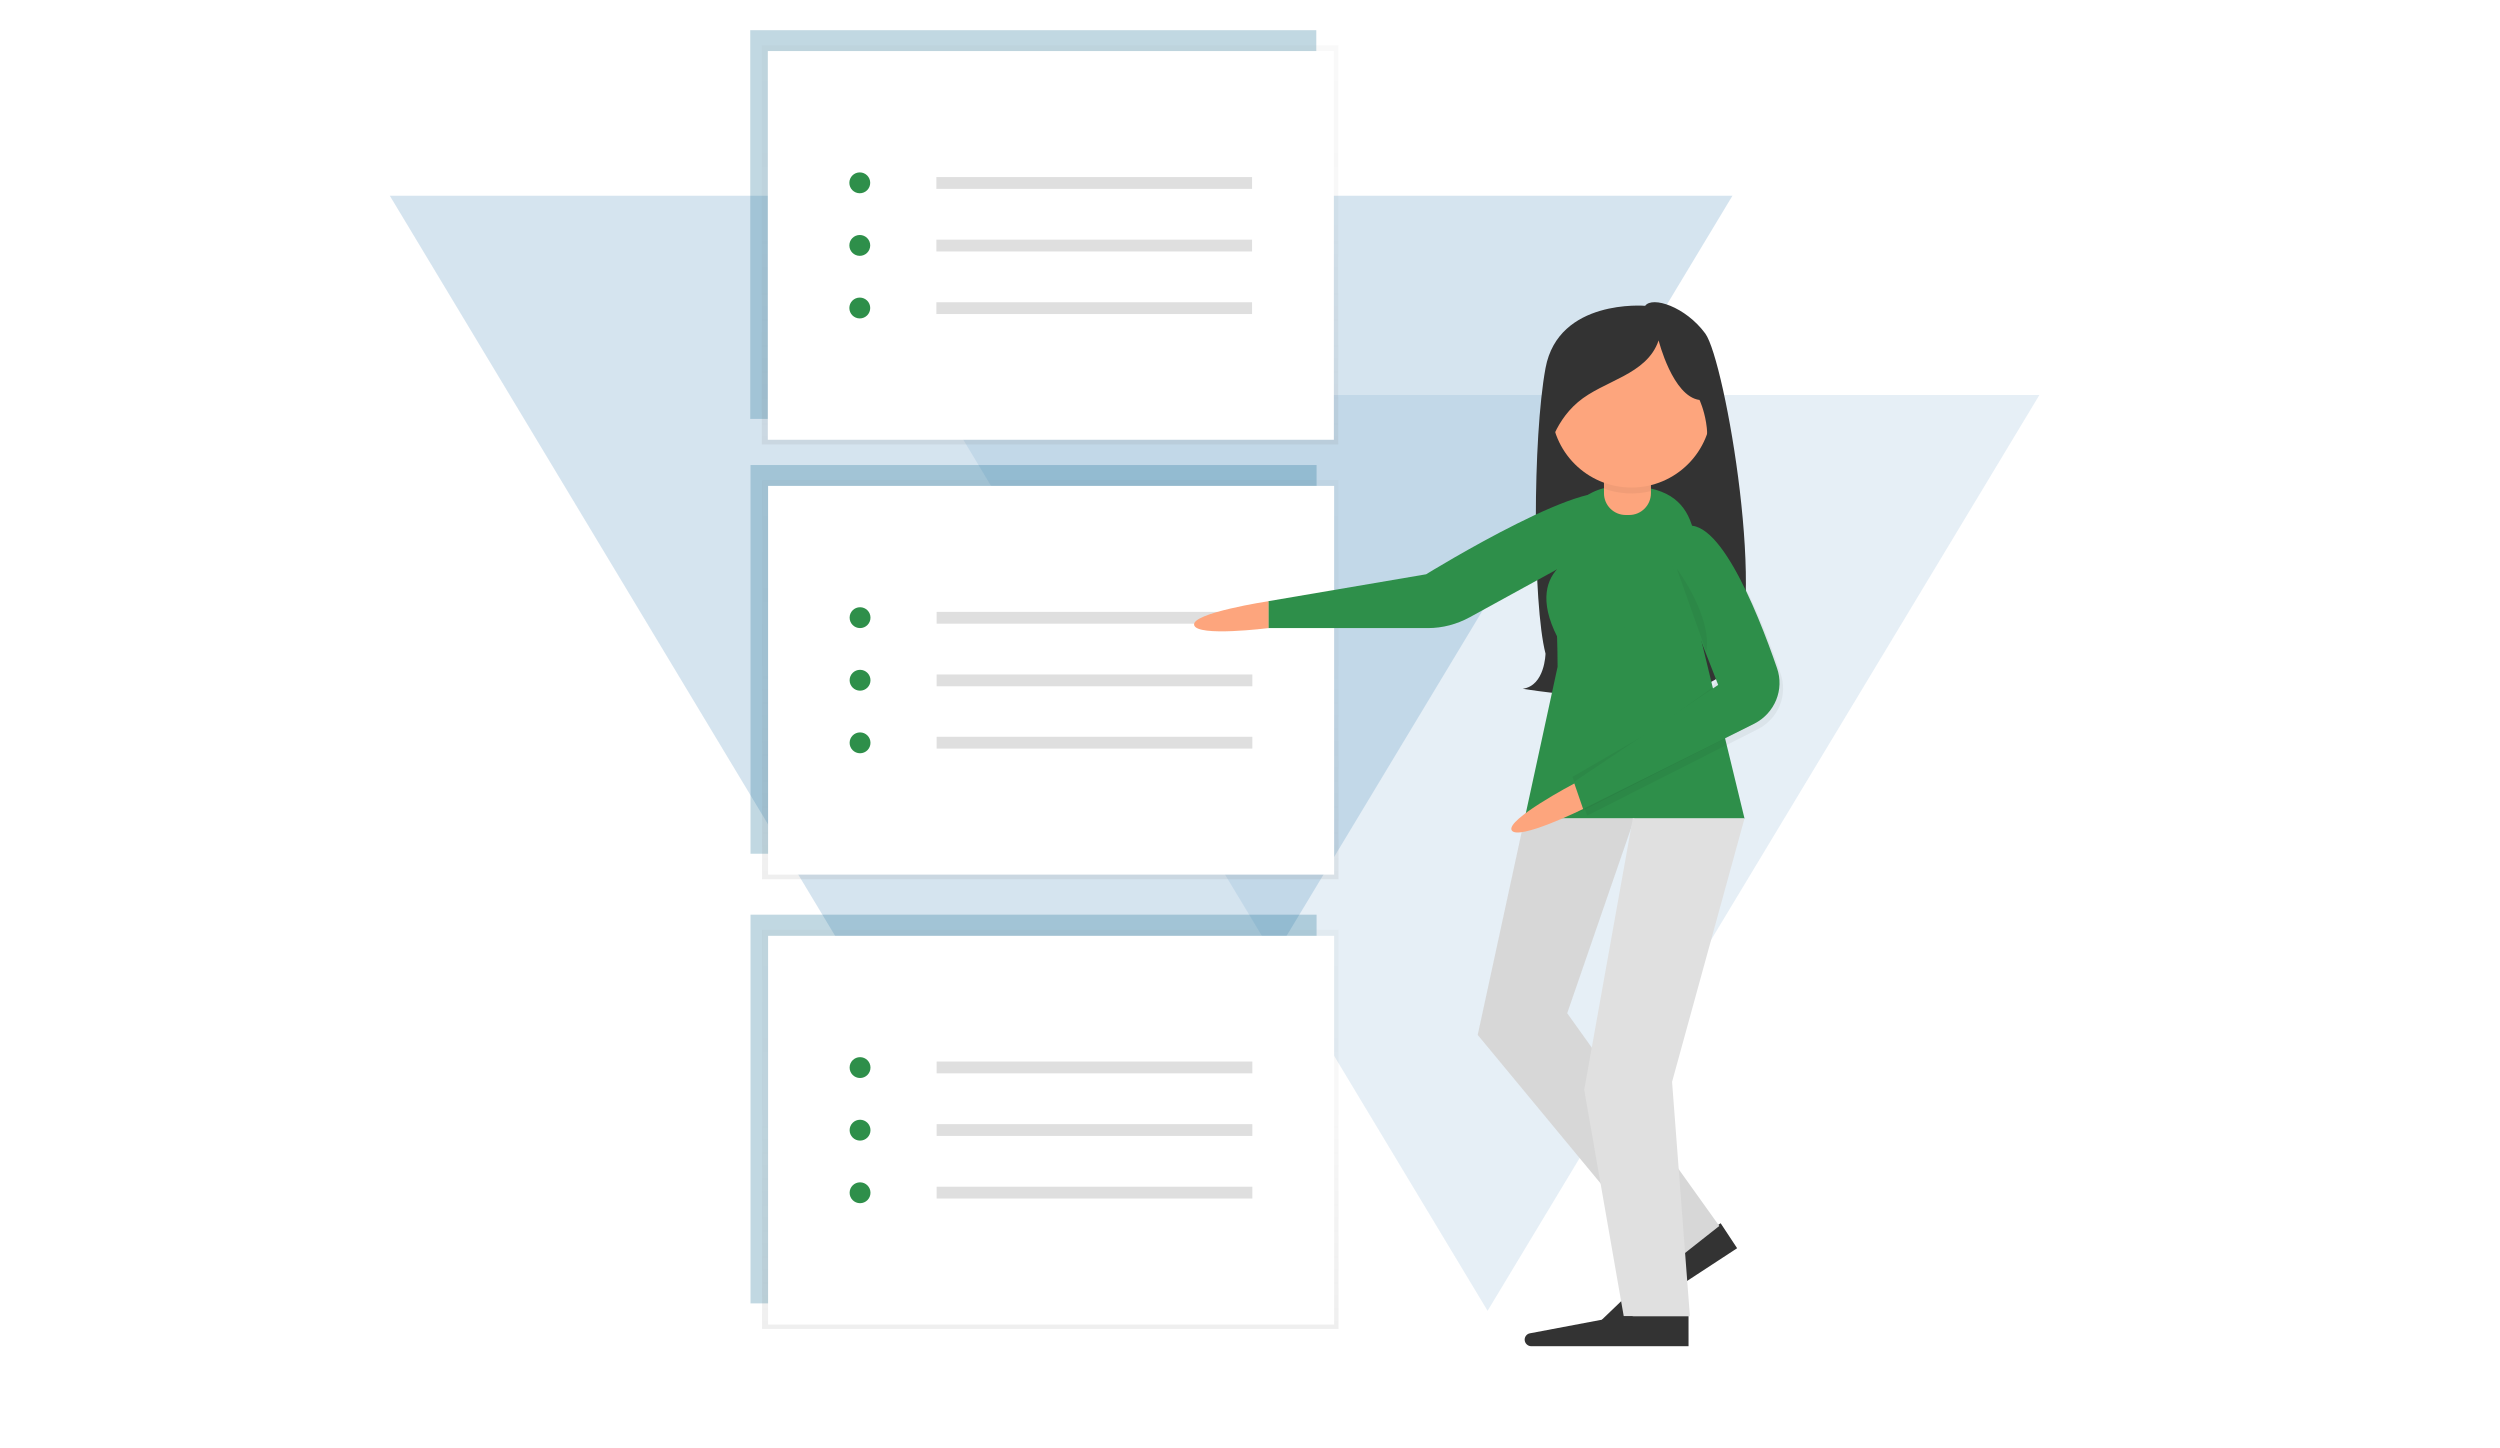 <?xml version="1.0" encoding="UTF-8"?> <!-- Generator: Adobe Illustrator 23.0.0, SVG Export Plug-In . SVG Version: 6.00 Build 0) --> <svg xmlns="http://www.w3.org/2000/svg" xmlns:xlink="http://www.w3.org/1999/xlink" id="ef4d1e10-640d-406d-ab29-0014e28ba91d" x="0px" y="0px" viewBox="0 0 910.7 527.4" style="enable-background:new 0 0 910.7 527.4;" xml:space="preserve"> <style type="text/css"> .st0{opacity:0.25;fill:#5995C3;enable-background:new ;} .st1{opacity:0.15;fill:#5995C3;enable-background:new ;} .st2{fill:#333333;} .st3{opacity:0.25;fill:#0A678C;enable-background:new ;} .st4{opacity:0.5;} .st5{fill:url(#SVGID_1_);} .st6{fill:#FFFFFF;} .st7{fill:#2E8F4A;} .st8{fill:#DFDFDF;} .st9{fill:url(#SVGID_2_);} .st10{fill:url(#SVGID_3_);} .st11{fill:#FDA57D;} .st12{fill:#E0E0E0;} .st13{opacity:4.000000e-02;enable-background:new ;} .st14{opacity:5.000000e-02;enable-background:new ;} </style> <g> <polygon class="st0" points="631.1,71.3 386.4,477.5 142,71.3 "></polygon> <polygon class="st1" points="742.9,143.9 541.9,477.5 341.1,143.9 "></polygon> </g> <path class="st2" d="M599.3,111.4c0,0-31.6-2.7-36.3,22.7s-4.7,85.8,0,104c0,0-0.2,11.7-8.3,12.8c0,0,61.5,10.6,75.7-8.1 c14.1-18.7-2-111.5-9.2-121.3S601.9,107.8,599.3,111.4z"></path> <rect x="273.3" y="11" class="st3" width="206.2" height="141.6"></rect> <title>notes1</title> <g class="st4"> <linearGradient id="SVGID_1_" gradientUnits="userSpaceOnUse" x1="382.5" y1="-1019.9" x2="382.5" y2="-874.5" gradientTransform="matrix(1 0 0 -1 0 -858)"> <stop offset="0" style="stop-color:#808080;stop-opacity:0.25"></stop> <stop offset="0.54" style="stop-color:#808080;stop-opacity:0.12"></stop> <stop offset="1" style="stop-color:#808080;stop-opacity:0.1"></stop> </linearGradient> <rect x="277.5" y="16.5" class="st5" width="210" height="145.4"></rect> </g> <rect x="279.7" y="18.6" class="st6" width="206.2" height="141.6"></rect> <circle class="st7" cx="313.2" cy="66.6" r="3.8"></circle> <circle class="st7" cx="313.2" cy="89.4" r="3.8"></circle> <circle class="st7" cx="313.2" cy="112.2" r="3.8"></circle> <rect x="341.1" y="64.5" class="st8" width="115" height="4.3"></rect> <rect x="341.1" y="87.3" class="st8" width="115" height="4.3"></rect> <rect x="341.1" y="110.1" class="st8" width="115" height="4.3"></rect> <rect x="273.4" y="169.4" class="st3" width="206.2" height="141.6"></rect> <g class="st4"> <linearGradient id="SVGID_2_" gradientUnits="userSpaceOnUse" x1="382.6" y1="-1178.3" x2="382.6" y2="-1032.9" gradientTransform="matrix(1 0 0 -1 0 -858)"> <stop offset="0" style="stop-color:#808080;stop-opacity:0.25"></stop> <stop offset="0.54" style="stop-color:#808080;stop-opacity:0.12"></stop> <stop offset="1" style="stop-color:#808080;stop-opacity:0.1"></stop> </linearGradient> <rect x="277.6" y="174.9" class="st9" width="210" height="145.4"></rect> </g> <rect x="279.8" y="177" class="st6" width="206.2" height="141.6"></rect> <circle class="st7" cx="313.3" cy="225" r="3.8"></circle> <circle class="st7" cx="313.3" cy="247.8" r="3.8"></circle> <circle class="st7" cx="313.3" cy="270.6" r="3.8"></circle> <rect x="341.2" y="222.9" class="st8" width="115" height="4.3"></rect> <rect x="341.2" y="245.7" class="st8" width="115" height="4.3"></rect> <rect x="341.2" y="268.4" class="st8" width="115" height="4.3"></rect> <rect x="273.4" y="333.2" class="st3" width="206.2" height="141.6"></rect> <g class="st4"> <linearGradient id="SVGID_3_" gradientUnits="userSpaceOnUse" x1="382.6" y1="-1342.1" x2="382.6" y2="-1196.7" gradientTransform="matrix(1 0 0 -1 0 -858)"> <stop offset="0" style="stop-color:#808080;stop-opacity:0.25"></stop> <stop offset="0.54" style="stop-color:#808080;stop-opacity:0.12"></stop> <stop offset="1" style="stop-color:#808080;stop-opacity:0.1"></stop> </linearGradient> <rect x="277.6" y="338.7" class="st10" width="210" height="145.4"></rect> </g> <rect x="279.8" y="340.9" class="st6" width="206.2" height="141.6"></rect> <circle class="st7" cx="313.3" cy="388.9" r="3.8"></circle> <circle class="st7" cx="313.3" cy="411.7" r="3.8"></circle> <circle class="st7" cx="313.3" cy="434.5" r="3.8"></circle> <rect x="341.2" y="386.7" class="st8" width="115" height="4.3"></rect> <rect x="341.2" y="409.5" class="st8" width="115" height="4.3"></rect> <rect x="341.2" y="432.3" class="st8" width="115" height="4.3"></rect> <path class="st2" d="M626.8,445.6l-20.9,13.7l-24.1,23.1c-0.8,0.8-1,2-0.3,3l0,0c0.7,1.1,2.2,1.4,3.3,0.7l0,0l48-31.4L626.8,445.6z"></path> <path class="st7" d="M583.6,198.4l-48.3,26.5c-4.6,2.5-9.8,3.9-15.1,3.9H462V219l57.5-9.8c0,0,65.1-40.1,69.4-27.1 S583.6,198.4,583.6,198.4z"></path> <path class="st7" d="M635.5,298.2h-80.1l12-55.3c0-30.1-6-65.9,24.1-65.9l0,0c30.1,0,26.9,20.6,26.9,50.7L635.5,298.2z"></path> <path class="st11" d="M584.3,156h17.1l0,0v23.7c0,4.3-3.5,7.9-7.9,7.9h-1.3c-4.3,0-7.9-3.5-7.9-7.9L584.3,156L584.3,156z"></path> <polygon class="st12" points="555.4,298.1 538.3,377 607.9,461.1 626.3,446.6 570.9,369.1 595.4,298.1 "></polygon> <polygon class="st13" points="555.4,298.1 538.3,377 607.9,461.1 626.3,446.6 570.9,369.1 595.4,298.1 "></polygon> <polygon class="st12" points="594.8,298.1 577.1,397 591.5,479.5 615.6,479.5 609.1,394.1 635.5,298.1 "></polygon> <path class="st7" d="M577.1,212.5"></path> <path class="st14" d="M623.8,250.5l-53.2,38l4.3,7.6l62.2-31.5c7.4-3.8,11-12.4,8.2-20.3C637.9,222.7,623.8,250.5,623.8,250.5z"></path> <path class="st14" d="M609.5,206.7l17.5,44.9L572.8,283l5.4,14.1l62.2-31.5c7.4-3.8,11-12.4,8.2-20.3c-7.4-21.5-22.7-59.4-35.7-50.5 C609.1,197.5,607.7,202.4,609.5,206.7z"></path> <path class="st7" d="M608.4,204.6l17.5,44.9l-53.2,35.8l3.2,9.8l63.2-31.5c7.4-3.8,11-12.4,8.2-20.3c-7.4-21.5-22.7-59.4-35.7-50.5 C608.1,195.4,606.7,200.3,608.4,204.6z"></path> <path class="st2" d="M615.1,479.5h-25l-32.8,6.2c-1.1,0.2-1.9,1.2-1.9,2.3l0,0c0,1.3,1.1,2.4,2.4,2.4h57.3V479.5z"></path> <path class="st14" d="M610.8,207.1c0,0,13,17.4,10.8,30.4"></path> <path class="st14" d="M584.3,178c5.5,2,11.4,2.3,17.1,0.9v-20.8h-17.1V178z"></path> <circle class="st11" cx="594.3" cy="148.4" r="29.2"></circle> <path class="st11" d="M462.1,219c0,0-28.2,4.3-27.1,8.7s27.1,1.1,27.1,1.1V219z"></path> <path class="st11" d="M573.5,285.4c0,0-25.2,13.3-22.8,17.1s26-7.8,26-7.8L573.5,285.4z"></path> <path class="st7" d="M577.1,201.5c0,0-26,5.7-6.6,36.1"></path> <path class="st7" d="M601.2,205.7c0,0-21.9,4.8-5.5,30.4"></path> <path class="st2" d="M595.4,114.4c0,0-41,5.2-31.8,51.7c0,0,1.8-11.6,11.2-19.6s25.1-9.8,29.4-22.5c0,0,5.1,20.4,14.9,21.7 c0,0,6.4,13.4,0,26s12.2-18.7,4.5-38.7C615.8,113.2,595.4,114.4,595.4,114.4z"></path> </svg> 